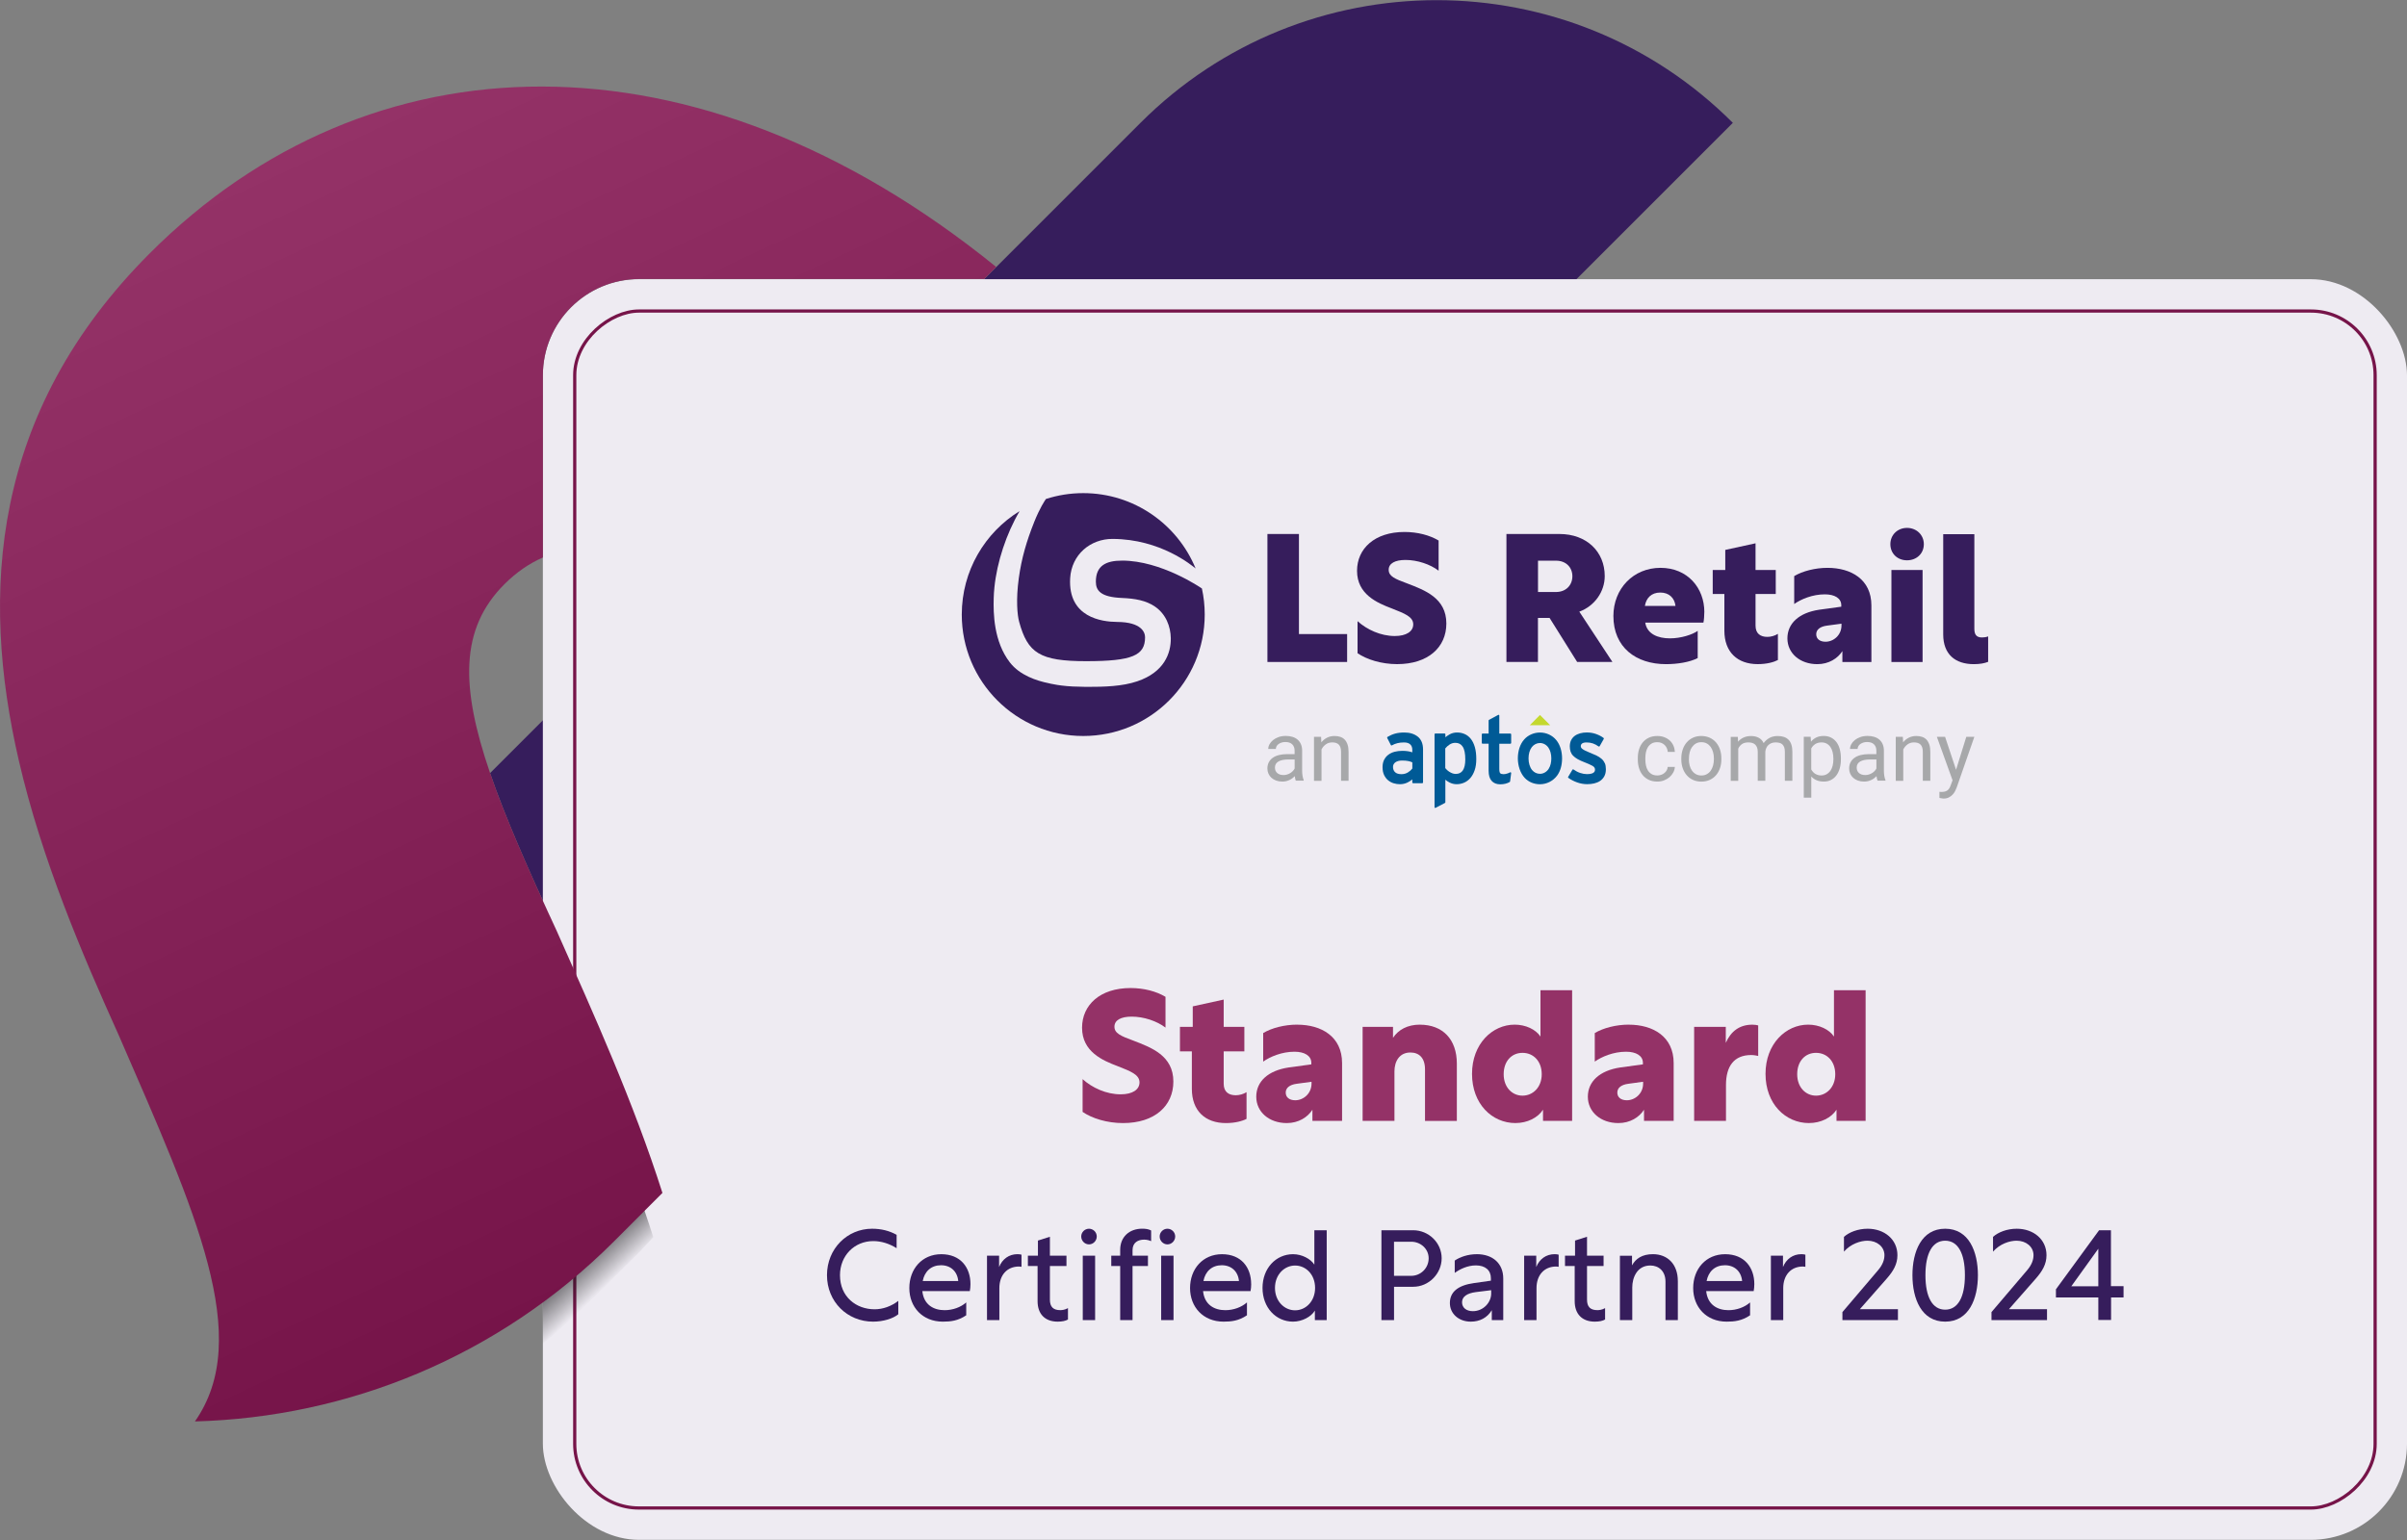 <svg xmlns="http://www.w3.org/2000/svg" xmlns:xlink="http://www.w3.org/1999/xlink" viewBox="0 0 750 480"><rect x="0" y="0" width="750" height="480" fill="#808080" stroke="none"/><defs><style>      .cls-1 {        fill: url(#linear-gradient);        mix-blend-mode: multiply;      }      .cls-1, .cls-2, .cls-3, .cls-4, .cls-5, .cls-6, .cls-7, .cls-8 {        stroke-width: 0px;      }      .cls-9 {        fill: none;        stroke: #761449;        stroke-miterlimit: 10;      }      .cls-2 {        fill: url(#linear-gradient-2);      }      .cls-10 {        isolation: isolate;      }      .cls-3 {        fill: #361d5c;      }      .cls-4 {        fill: #c4d82e;      }      .cls-5 {        fill: #a7a8aa;      }      .cls-6 {        fill: #943267;      }      .cls-7 {        fill: #eeebf2;      }      .cls-8 {        fill: #005a96;      }    </style><linearGradient id="linear-gradient" x1="189.65" y1="400.31" x2="177.2" y2="386.96" gradientUnits="userSpaceOnUse"><stop offset="0" stop-color="#19181a" stop-opacity="0"></stop><stop offset="1" stop-color="#19181a"></stop></linearGradient><linearGradient id="linear-gradient-2" x1="238.91" y1="377.53" x2="85.44" y2="48.42" gradientUnits="userSpaceOnUse"><stop offset="0" stop-color="#761449"></stop><stop offset="1" stop-color="#943267"></stop></linearGradient></defs><g class="cls-10"><g id="Layer_1" data-name="Layer 1"><path class="cls-3" d="M539.94,38.29L206.41,371.82c-8.99-28.21-21.39-55.73-32.93-81.64-8.86-19.15-16.02-35.34-20.78-49.21L355.36,38.29C380.85,12.8,414.25.06,447.65.05c33.4,0,66.8,12.75,92.29,38.24Z"></path><rect class="cls-7" x="169.15" y="87.02" width="580.85" height="392.93" rx="30" ry="30"></rect><rect class="cls-9" x="273.04" y="2.99" width="373.07" height="560.99" rx="20" ry="20" transform="translate(743.06 -176.09) rotate(90)"></rect><g><g><g><path class="cls-3" d="M394.92,166.44h9.82v31.19h15.01v8.7h-24.83v-39.89Z"></path><path class="cls-3" d="M448.26,168.51v9.37c-2.62-2.01-6.64-3.35-10.32-3.35-3.24,0-5.24,1.06-5.24,3.07s1.95,2.85,5.75,4.24c5.52,2.12,12.22,4.57,12.22,12.5,0,7.42-5.69,12.66-15.34,12.66-4.91,0-9.48-1.45-12.33-3.4v-9.99c2.9,2.62,7.2,4.63,11.6,4.63,3.63,0,5.75-1.45,5.75-3.63,0-2.4-2.73-3.4-6.69-4.97-4.57-1.73-10.82-4.41-10.82-11.72,0-6.92,5.47-12.11,14.78-12.11,4.07,0,7.87,1,10.66,2.68Z"></path><path class="cls-3" d="M469.4,166.44h16.51c8.48,0,14.11,5.52,14.11,13.11,0,4.85-3.12,9.32-7.92,11.1l10.32,15.68h-10.99l-8.59-13.72h-3.63v13.72h-9.82v-39.89ZM484.86,184.52c3.07,0,5.08-2.12,5.08-4.91s-2.01-4.85-5.08-4.85h-5.63v9.76h5.63Z"></path><path class="cls-3" d="M531.05,190.77c0,1.06-.11,2.57-.28,3.29h-18.13c.56,3.57,3.96,4.91,7.7,4.91,3.46,0,7.03-1.17,8.65-2.34v8.48c-2.45,1.28-6.3,1.9-9.87,1.9-9.37,0-16.4-5.24-16.4-15.01,0-8.48,6.19-15.01,14.67-15.01s13.67,6.3,13.67,13.78ZM512.53,188.87h9.54c-.28-2.45-1.95-4.18-4.74-4.18s-4.41,1.73-4.8,4.18Z"></path><path class="cls-3" d="M553.98,205.72c-1.28.67-3.46,1.28-6.3,1.28-6.3,0-10.38-3.74-10.38-10.43v-11.44h-3.63v-7.48h3.91v-6.25l9.43-2.06v8.31h6.3v7.48h-6.3v9.87c0,2.51,1.56,3.51,3.68,3.51,1.06,0,2.34-.33,3.29-.95v8.15Z"></path><path class="cls-3" d="M569.44,176.99c7.31,0,13.67,3.57,13.67,11.72v17.63h-9.04v-3.4c-1.45,2.29-4.24,4.07-7.81,4.07-5.41,0-9.32-3.4-9.32-8.03s3.57-7.98,9.87-8.93l6.92-.95v-.45c0-2.18-2.06-3.4-5.13-3.4-3.85,0-7.42,1.51-9.54,3.01v-8.7c2.62-1.56,6.53-2.57,10.38-2.57ZM573.79,194.95v-.56l-4.52.61c-2.12.28-3.35,1.23-3.35,2.68s1.12,2.34,2.9,2.34c2.51,0,4.97-2.06,4.97-5.08Z"></path><path class="cls-3" d="M599.45,169.62c0,2.9-2.23,5.02-5.24,5.02s-5.19-2.12-5.19-5.02,2.23-5.08,5.19-5.08,5.24,2.18,5.24,5.08ZM589.35,177.65h9.71v28.68h-9.71v-28.68Z"></path><path class="cls-3" d="M605.48,166.5h9.71v29.46c0,1.79.61,2.73,2.4,2.73.67,0,1.34-.11,1.9-.33v7.92c-1.06.45-2.62.73-4.46.73-5.8,0-9.54-3.07-9.54-9.26v-31.24Z"></path></g><g><path class="cls-3" d="M349.58,174.74c-4.91,0-8.12,1.54-8.12,6.56,0,2.76,1.46,4.81,8.15,5.08,4.05.17,7.47.77,10.26,2.68,3.44,2.35,4.88,6.22,4.94,9.84.07,4.69-2.03,10.6-10.43,13.45-4.75,1.61-10.25,1.74-15.94,1.74-.69,0-1.39-.06-2.08-.06-5.7-.03-9.6-1.08-9.6-1.08-3.85-.78-9-2.49-12.08-6.46-5.05-6.51-5.19-15.33-5.05-20.05.03-1.09.1-2.2.22-3.36.79-7.86,3.71-16.75,7.86-23.78-10.82,6.66-18.03,18.61-18.03,32.25,0,20.9,16.94,37.85,37.85,37.85s37.85-16.94,37.85-37.85c0-2.79-.3-5.51-.88-8.13-.43-.28-12.65-8.69-24.91-8.69Z"></path><path class="cls-3" d="M322.22,162.78c-2.33,5.83-3.91,11.19-4.77,17.41-.93,6.79-.46,11.55.11,13.63,2.67,9.74,6.44,12.26,20.88,12.26s18.35-1.81,18.35-7.45c0-1.53-1.11-4.74-8.69-4.78-4.81-.03-15.35-1.41-14.65-13.63.43-7.39,6.34-12.28,13.22-12.25,15.03.06,24.75,8.33,25.87,9.21-5.66-13.78-19.21-23.48-35.02-23.48-4.05,0-7.95.64-11.61,1.82-.36.51-1.91,2.78-3.7,7.26Z"></path></g></g><g><g><path class="cls-5" d="M516.42,241.7c.41,0,.81-.07,1.19-.2s.72-.32,1.01-.56c.29-.24.53-.52.71-.84.18-.32.29-.68.32-1.06h2.22c-.03.61-.2,1.19-.5,1.74-.3.55-.69,1.04-1.18,1.46s-1.06.75-1.7,1c-.65.25-1.33.37-2.06.37-1.03,0-1.93-.18-2.69-.55-.76-.37-1.4-.86-1.91-1.49s-.88-1.35-1.13-2.18c-.25-.83-.37-1.7-.37-2.62v-.53c0-.92.12-1.79.37-2.62.25-.83.63-1.55,1.13-2.18.51-.63,1.14-1.12,1.9-1.49.76-.37,1.66-.55,2.69-.55.8,0,1.53.13,2.18.38.65.25,1.22.6,1.7,1.04s.85.97,1.12,1.58c.27.61.42,1.26.46,1.96h-2.22c-.03-.42-.13-.82-.3-1.18-.16-.37-.39-.69-.66-.96s-.61-.49-.99-.65-.81-.24-1.29-.24c-.73,0-1.33.14-1.8.43-.48.29-.86.66-1.15,1.13s-.5,1-.61,1.58c-.12.59-.18,1.18-.18,1.77v.53c0,.61.06,1.21.18,1.79.12.59.32,1.11.61,1.58s.67.84,1.15,1.13c.48.29,1.09.43,1.82.43Z"></path><path class="cls-5" d="M523.88,236.38c0-1,.15-1.92.44-2.77s.71-1.59,1.24-2.21c.54-.63,1.19-1.11,1.96-1.47s1.63-.53,2.58-.53,1.84.18,2.62.53c.77.35,1.43.84,1.97,1.47s.95,1.36,1.24,2.21.43,1.77.43,2.77v.28c0,1-.14,1.92-.43,2.77-.29.85-.7,1.58-1.24,2.2-.54.62-1.19,1.11-1.96,1.46-.77.35-1.63.53-2.6.53s-1.83-.18-2.6-.53-1.42-.84-1.96-1.46-.96-1.36-1.25-2.2-.44-1.77-.44-2.77v-.28ZM526.24,236.66c0,.68.08,1.33.24,1.94.16.61.4,1.14.73,1.6s.73.83,1.22,1.1c.49.27,1.05.41,1.7.41s1.21-.13,1.7-.41c.49-.27.9-.64,1.22-1.1s.56-.99.73-1.6c.16-.61.25-1.25.25-1.94v-.28c0-.68-.08-1.32-.25-1.93-.16-.61-.41-1.15-.73-1.61-.33-.46-.73-.83-1.22-1.1s-1.06-.41-1.71-.41-1.2.14-1.68.41-.88.64-1.21,1.1-.57,1-.73,1.61c-.16.61-.24,1.26-.24,1.93v.28Z"></path><path class="cls-5" d="M541.5,229.66l.06,1.52c.47-.56,1.04-.99,1.72-1.3.67-.31,1.45-.47,2.35-.47s1.67.18,2.35.53c.68.35,1.2.91,1.56,1.68.46-.66,1.05-1.19,1.78-1.6s1.59-.61,2.59-.61c.73,0,1.38.09,1.95.28.57.19,1.04.49,1.44.89s.69.92.89,1.55c.2.63.3,1.37.3,2.23v9h-2.34v-9.02c0-.57-.07-1.05-.21-1.43s-.34-.68-.59-.91c-.25-.23-.56-.39-.92-.47s-.76-.13-1.2-.13c-.48,0-.91.08-1.28.23s-.69.36-.96.61-.48.56-.63.91-.26.72-.3,1.12v9.09h-2.36v-9c0-.53-.07-.99-.21-1.36s-.34-.68-.59-.92-.56-.41-.92-.52-.76-.16-1.21-.16c-.84,0-1.51.18-2.01.54-.51.36-.89.84-1.14,1.42v10.01h-2.34v-13.7h2.22Z"></path><path class="cls-5" d="M573.61,236.66c0,1-.12,1.93-.35,2.78-.24.85-.58,1.58-1.03,2.2-.45.62-1.01,1.1-1.67,1.45-.66.35-1.41.52-2.25.52s-1.61-.13-2.26-.41c-.65-.27-1.2-.66-1.67-1.18v6.6h-2.34v-18.97h2.14l.11,1.52c.46-.57,1.03-1.01,1.68-1.32s1.42-.46,2.29-.46,1.62.17,2.29.51c.66.34,1.22.81,1.68,1.42.46.61.8,1.35,1.03,2.2.23.86.35,1.81.35,2.86v.27ZM571.26,236.4c0-.68-.07-1.33-.22-1.93-.14-.6-.37-1.13-.67-1.59-.3-.46-.69-.82-1.15-1.08s-1.02-.4-1.66-.4c-.4,0-.76.05-1.08.14s-.62.22-.88.39c-.26.17-.49.37-.7.6s-.38.48-.53.75v6.55c.15.27.33.52.53.75s.43.43.7.6.56.29.89.39.7.14,1.1.14c.63,0,1.18-.13,1.64-.41.46-.27.84-.63,1.15-1.09.3-.46.53-.99.67-1.6.14-.61.22-1.26.22-1.94v-.27Z"></path><path class="cls-5" d="M585.04,243.36c-.08-.17-.15-.38-.2-.64s-.09-.53-.13-.8c-.22.23-.47.45-.74.65-.27.21-.57.39-.9.54-.33.16-.68.28-1.06.37s-.78.13-1.2.13c-.7,0-1.34-.11-1.91-.32s-1.06-.5-1.46-.86-.71-.79-.93-1.29c-.22-.49-.33-1.02-.33-1.59,0-.73.14-1.38.43-1.94.29-.56.7-1.03,1.23-1.41s1.18-.67,1.94-.86,1.61-.29,2.55-.29h2.33v-1.08c0-.82-.24-1.47-.73-1.96-.49-.49-1.21-.73-2.17-.73-.44,0-.84.06-1.2.18-.36.12-.67.28-.93.47s-.46.43-.6.69-.22.54-.22.82h-2.36c0-.49.13-.98.39-1.46.26-.48.62-.91,1.1-1.3s1.04-.7,1.72-.94c.67-.24,1.42-.36,2.25-.36.74,0,1.43.09,2.06.28.63.19,1.17.48,1.61.86.45.38.8.86,1.05,1.44.25.57.38,1.25.38,2.01v6.37c0,.46.04.95.12,1.46.08.51.2.95.36,1.32v.2h-2.46ZM581.15,241.58c.42,0,.82-.06,1.19-.18s.71-.27,1.01-.46.57-.41.79-.65.4-.5.53-.76v-2.81h-1.95c-1.34,0-2.38.21-3.1.63s-1.09,1.05-1.09,1.89c0,.33.05.64.16.92.11.29.28.53.5.74s.5.37.82.49.7.18,1.13.18Z"></path><path class="cls-5" d="M592.91,229.66l.08,1.72c.49-.62,1.08-1.1,1.77-1.45.69-.35,1.47-.53,2.33-.53.67,0,1.27.09,1.81.27s1,.47,1.38.87.67.92.88,1.55c.21.63.31,1.39.31,2.29v8.98h-2.34v-9c0-.53-.06-.99-.18-1.36-.12-.38-.29-.68-.53-.92s-.52-.41-.86-.52-.74-.16-1.18-.16c-.76,0-1.43.2-2,.61s-1.02.94-1.34,1.6v9.76h-2.34v-13.7h2.22Z"></path><g><path class="cls-5" d="M403.77,243.36c-.08-.17-.15-.38-.2-.64s-.09-.53-.13-.8c-.22.23-.47.45-.74.65s-.57.39-.9.54-.68.28-1.06.37c-.38.09-.78.13-1.2.13-.7,0-1.34-.11-1.91-.32s-1.06-.5-1.46-.86-.71-.79-.93-1.29-.33-1.02-.33-1.59c0-.73.14-1.38.43-1.94s.7-1.03,1.23-1.41c.54-.38,1.18-.67,1.94-.86s1.61-.29,2.55-.29h2.33v-1.08c0-.82-.24-1.47-.73-1.96-.49-.49-1.21-.73-2.17-.73-.44,0-.84.06-1.2.18s-.67.28-.93.47-.46.43-.6.69-.22.54-.22.82h-2.36c0-.49.13-.98.39-1.46.26-.48.62-.91,1.1-1.3.47-.38,1.04-.7,1.72-.94.67-.24,1.42-.36,2.25-.36.74,0,1.43.09,2.06.28s1.17.48,1.61.86c.45.38.8.86,1.05,1.44.25.57.38,1.25.38,2.01v6.37c0,.46.04.95.12,1.46.08.51.2.95.36,1.32v.2h-2.46ZM399.88,241.58c.42,0,.82-.06,1.19-.18s.71-.27,1.01-.46.57-.41.79-.65.4-.5.53-.76v-2.81h-1.95c-1.34,0-2.38.21-3.1.63s-1.09,1.05-1.09,1.89c0,.33.05.64.16.92s.28.53.5.74.5.37.82.49.7.18,1.13.18Z"></path><path class="cls-5" d="M411.64,229.66l.08,1.72c.49-.62,1.08-1.1,1.77-1.45.69-.35,1.47-.53,2.33-.53.67,0,1.27.09,1.81.27s1,.47,1.38.87.67.92.88,1.55c.21.63.31,1.39.31,2.29v8.98h-2.34v-9c0-.53-.06-.99-.18-1.36-.12-.38-.29-.68-.53-.92s-.52-.41-.86-.52-.74-.16-1.18-.16c-.76,0-1.43.2-2,.61-.57.41-1.02.94-1.34,1.6v9.76h-2.34v-13.7h2.22Z"></path></g><path class="cls-5" d="M609.49,239.93l3.19-10.27h2.51l-5.51,15.82c-.13.34-.29.7-.49,1.1-.2.4-.47.77-.79,1.11s-.72.63-1.17.86-.99.35-1.61.35c-.09,0-.2,0-.33-.03s-.25-.04-.38-.06-.24-.04-.35-.06-.19-.04-.25-.06v-1.9s.08.01.14.02.12,0,.18.01.12,0,.18.01.1,0,.13,0c.4,0,.75-.04,1.05-.11s.57-.2.81-.37.44-.4.61-.69.33-.64.47-1.06l.52-1.39-4.89-13.55h2.56l3.42,10.27Z"></path></g><g><g><path class="cls-8" d="M440.06,239.55c-.32.43-.77.83-1.35,1.19-.59.37-1.27.56-2.02.56-.9,0-1.57-.21-2-.62-.43-.42-.64-.95-.64-1.63,0-.61.24-1.08.73-1.44.51-.37,1.22-.56,2.11-.56.78,0,1.43.06,1.96.17.46.1.87.23,1.22.4v1.92ZM441.77,229.61c-1.07-.86-2.48-1.3-4.2-1.3-1.08,0-2.05.12-2.88.35-.83.23-1.62.58-2.36,1.03-.11.06-.14.2-.09.31l1.14,2.23c.03.06.08.1.14.12.02,0,.05,0,.07,0,.04,0,.08,0,.11-.03.56-.31,1.15-.55,1.75-.69.6-.15,1.28-.22,2.03-.22.85,0,1.5.2,1.93.6.44.4.65.96.65,1.71v.77c-.83-.3-1.87-.46-3.09-.46-.87,0-1.68.1-2.42.29-.75.2-1.4.51-1.96.93-.56.42-1,.96-1.32,1.6-.32.64-.48,1.41-.48,2.28,0,.95.17,1.77.49,2.45.33.68.76,1.23,1.27,1.65.52.42,1.1.73,1.75.92.63.19,1.27.28,1.9.28.85,0,1.65-.18,2.38-.54.55-.27,1.04-.59,1.48-.96v.95c0,.13.11.24.24.24h2.87c.13,0,.24-.11.24-.24v-10.3c0-1.76-.55-3.1-1.64-3.98"></path><path class="cls-8" d="M455.8,240.14c-.51.73-1.23,1.08-2.21,1.08-.35,0-.68-.06-1-.17-.32-.12-.63-.27-.92-.45-.29-.18-.55-.38-.79-.6-.21-.2-.4-.4-.55-.59v-6.13c.35-.45.8-.85,1.34-1.21.54-.36,1.15-.54,1.8-.54,1,0,1.75.38,2.28,1.18.55.81.82,2.15.82,3.99,0,1.54-.26,2.69-.78,3.44M458.29,230.29c-.54-.68-1.19-1.18-1.92-1.5-.73-.32-1.52-.48-2.34-.48s-1.58.18-2.24.53c-.49.27-.97.59-1.42.95v-.93c0-.13-.11-.24-.24-.24h-2.9c-.13,0-.24.11-.24.24v22.73c0,.08.04.16.11.2.04.02.08.03.12.03.04,0,.07,0,.11-.03l2.9-1.52c.08-.04.13-.12.13-.21v-7.04c.36.32.79.61,1.28.86.69.36,1.45.55,2.24.55s1.59-.16,2.32-.48c.74-.32,1.4-.81,1.96-1.46.56-.65,1.01-1.47,1.34-2.44.33-.96.5-2.12.5-3.44,0-1.44-.15-2.7-.45-3.74-.3-1.05-.73-1.92-1.27-2.59"></path><path class="cls-8" d="M470.63,228.63h-3.46v-5.6c0-.08-.04-.16-.11-.2-.04-.02-.08-.03-.12-.03-.04,0-.08,0-.11.03l-2.87,1.55c-.08.04-.12.12-.12.21v4.05h-1.9c-.13,0-.23.11-.23.24v2.69c0,.13.11.24.23.24h1.9v8.43c0,1.41.32,2.48.96,3.17.64.7,1.53,1.05,2.63,1.05.6,0,1.16-.06,1.66-.19.5-.13.95-.31,1.32-.53.06-.04.11-.1.12-.17l.34-2.6c.01-.09-.03-.18-.1-.23-.04-.03-.09-.04-.13-.04-.04,0-.08,0-.12.03-.25.14-.57.28-.95.39-.37.12-.74.18-1.1.18-.48,0-.82-.1-1.01-.3-.13-.14-.29-.47-.29-1.27v-7.92h3.46c.13,0,.24-.11.24-.24v-2.69c0-.13-.11-.24-.24-.24"></path><path class="cls-8" d="M500.02,237.88c-.22-.53-.56-1-1.02-1.39-.44-.38-.99-.73-1.63-1.04-.63-.3-1.37-.61-2.2-.94-.56-.23-1.02-.43-1.36-.61-.33-.17-.6-.34-.8-.5-.18-.15-.3-.29-.36-.42-.06-.13-.09-.27-.09-.43,0-.33.13-.59.39-.8.28-.22.76-.34,1.42-.34s1.34.1,1.94.3c.6.2,1.2.52,1.78.94.05.04.12.05.19.04.07-.01.12-.06.16-.11l1.28-2.26c.06-.1.03-.24-.06-.31-.68-.51-1.48-.92-2.38-1.24-.9-.31-1.85-.47-2.82-.47-.76,0-1.47.09-2.11.27-.65.18-1.22.45-1.7.81-.48.36-.86.83-1.12,1.37-.26.54-.39,1.18-.39,1.88,0,.62.08,1.17.24,1.64.16.48.43.92.81,1.3.36.38.84.73,1.42,1.06.57.32,1.26.64,2.06.94,1.07.41,1.91.79,2.52,1.13.54.3.8.68.8,1.17,0,.35,0,1.42-2.49,1.42-.67,0-1.38-.12-2.1-.36-.72-.24-1.44-.61-2.11-1.09-.05-.04-.12-.05-.18-.04-.06.01-.12.05-.15.11l-1.34,2.23c-.06.11-.04.24.06.31.77.56,1.69,1.04,2.72,1.41,1.03.37,2.09.56,3.14.56.75,0,1.48-.08,2.17-.23.7-.16,1.32-.42,1.86-.78.54-.36.98-.85,1.31-1.44.33-.6.5-1.34.5-2.22,0-.73-.11-1.37-.33-1.9"></path><path class="cls-8" d="M482.59,239.59c-.65,1.01-1.68,1.6-2.75,1.6-.93,0-1.82-.4-2.46-1.18-.71-.88-1.1-2.22-1.1-3.62s.35-2.64,1.02-3.52c.64-.83,1.58-1.28,2.53-1.28,1.01,0,1.98.5,2.63,1.42.61.86.92,2.1.92,3.38,0,1.21-.26,2.36-.81,3.2M479.84,228.32c-1.85,0-3.67.76-4.91,2.15-1.31,1.47-1.98,3.62-1.98,5.91s.76,4.6,2.13,6.07c1.23,1.32,2.96,1.99,4.76,1.99,2.07,0,4.06-.99,5.33-2.68,1.06-1.42,1.56-3.35,1.56-5.38,0-2.16-.61-4.24-1.79-5.68-1.25-1.54-3.14-2.38-5.1-2.38"></path></g><polygon class="cls-4" points="479.84 222.85 476.67 226.04 483.02 226.04 479.84 222.85"></polygon></g></g></g><path class="cls-1" d="M169.15,394.46v24.28c.69-.55,1.38-1.11,2.06-1.67.86-.71,1.72-1.43,2.57-2.17.48-.41.96-.84,1.44-1.26.62-.54,1.23-1.08,1.84-1.63.44-.4.88-.79,1.31-1.19.69-.63,1.37-1.26,2.05-1.9.36-.34.72-.67,1.07-1.01,1.03-.99,2.06-1.99,3.08-3.01l15.06-15.06,3.93-4.23c-1.82-5.72-3.79-11.41-5.86-17.06l-28.55,25.92Z"></path><path class="cls-2" d="M171.37,285.61c-.19-.42-.39-.82-.57-1.23-.61-1.33-1.2-2.64-1.79-3.93-.09-.21-.19-.42-.28-.63-.54-1.16-1.06-2.33-1.58-3.48-.29-.65-.59-1.33-.88-1.98-.02-.02-.03-.05-.04-.08-.45-1.04-.92-2.07-1.36-3.09l-.54-1.22c-.09-.2-.18-.39-.26-.58-.41-.92-.8-1.83-1.19-2.73-.07-.14-.12-.29-.19-.44-.03-.07-.05-.12-.08-.19-.37-.82-.72-1.65-1.07-2.47-.2-.46-.39-.92-.58-1.37-.67-1.56-1.32-3.12-1.94-4.63-.03-.09-.06-.17-.09-.25-.21-.51-.42-1-.62-1.51-.31-.75-.62-1.49-.9-2.23-.21-.51-.41-1.03-.61-1.53-.22-.52-.43-1.05-.62-1.59-.67-1.71-1.31-3.39-1.9-5.05-.18-.5-.37-1.01-.54-1.51-.19-.49-.37-.99-.53-1.5-.17-.49-.36-.98-.52-1.47-4.59-13.4-6.96-24.63-6.43-34.25.53-9.62,3.96-17.63,10.92-24.59,3.68-3.68,7.69-6.44,11.98-8.32v-56.79c0-16.57,13.43-30,30-30h107.48l3.76-3.76C216.62,7.17,114.89,10.73,46.71,78.91-2.9,128.52-6.18,185.01,5.87,237.07c7.15,30.92,19.72,60.28,31.18,85.71,24.06,55.4,41.91,94.22,23.69,120.26,47.4-1.25,94.43-19.98,130.61-56.16l15.06-15.06c-8.99-28.21-21.39-55.73-32.93-81.64-.71-1.54-1.41-3.06-2.1-4.56Z"></path><g><path class="cls-3" d="M279.9,409.64c-1.67,1.39-4.76,2.3-7.86,2.3-8.05,0-14.36-6.23-14.36-14.48s6.31-14.48,14.04-14.48c2.86,0,5.4.63,7.66,1.9v4.17c-2.26-1.43-4.8-2.22-7.26-2.22-5.95,0-10.39,4.6-10.39,10.63,0,6.78,5.08,10.63,10.79,10.63,2.54,0,5.16-.91,7.38-2.62v4.17Z"></path><path class="cls-3" d="M302.39,400.24c0,.75-.08,1.55-.2,2.18h-14.8c.44,4.24,3.49,5.95,6.94,5.95,2.54,0,5.04-.91,6.74-2.42v4.01c-2.58,1.75-4.92,1.98-7.3,1.98-6.35,0-10.43-4.56-10.43-10.47s3.93-10.55,9.96-10.55,9.09,4.17,9.09,9.32ZM287.51,399.28h11.07c-.28-2.98-2.34-4.92-5.36-4.92s-5.12,1.86-5.71,4.92Z"></path><path class="cls-3" d="M311.31,394.92c.99-2.46,3.05-4.01,5.75-4.01.48,0,.99.08,1.23.16v3.77c-.16-.04-.56-.08-.79-.08-3.69,0-6.11,2.66-6.11,6.74v9.96h-3.85v-20.07h3.77v3.53Z"></path><path class="cls-3" d="M332.78,411.27c-.75.44-1.83.67-3.21.67-3.93,0-6.27-2.34-6.27-6.39v-10.95h-3.02v-3.21h3.13v-4.72l3.73-1.19v5.91h5.16v3.21h-5.16v10.47c0,2.26,1.03,3.29,3.25,3.29.44,0,1.43-.08,2.38-.63v3.53Z"></path><path class="cls-3" d="M341.74,385.4c0,1.35-1.11,2.46-2.42,2.46s-2.42-1.11-2.42-2.46,1.11-2.42,2.42-2.42,2.42,1.07,2.42,2.42ZM337.38,391.39h3.85v20.07h-3.85v-20.07Z"></path><path class="cls-3" d="M352.89,391.39h4.8v3.21h-4.8v16.86h-3.85v-16.86h-2.78v-3.21h2.78v-1.83c0-4.05,2.86-6.59,6.86-6.59,1.03,0,1.98.12,2.78.56v3.33c-.67-.32-1.43-.48-2.18-.48-1.86,0-3.61.87-3.61,3.29v1.71Z"></path><path class="cls-3" d="M366.18,385.4c0,1.35-1.11,2.46-2.42,2.46s-2.42-1.11-2.42-2.46,1.11-2.42,2.42-2.42,2.42,1.07,2.42,2.42ZM361.81,391.39h3.85v20.07h-3.85v-20.07Z"></path><path class="cls-3" d="M389.86,400.24c0,.75-.08,1.55-.2,2.18h-14.8c.44,4.24,3.49,5.95,6.94,5.95,2.54,0,5.04-.91,6.74-2.42v4.01c-2.58,1.75-4.92,1.98-7.3,1.98-6.35,0-10.43-4.56-10.43-10.47s3.93-10.55,9.96-10.55,9.08,4.17,9.08,9.32ZM374.98,399.28h11.07c-.28-2.98-2.34-4.92-5.36-4.92s-5.12,1.86-5.71,4.92Z"></path><path class="cls-3" d="M402.91,411.94c-5.36,0-9.52-4.4-9.52-10.51s4.17-10.51,9.52-10.51c2.78,0,5.48,1.47,6.63,3.25v-10.71h3.85v28.01h-3.69v-2.98c-1.11,1.94-4.01,3.45-6.78,3.45ZM409.77,401.43c0-4.21-2.9-6.98-6.23-6.98s-6.27,2.82-6.27,6.98,2.94,6.98,6.27,6.98,6.23-2.82,6.23-6.98Z"></path><path class="cls-3" d="M434.37,411.46h-3.93v-28.01h9.88c4.88,0,8.89,3.93,8.89,8.73s-4.01,8.89-8.85,8.89h-5.99v10.39ZM439.72,397.66c2.94,0,5.44-2.38,5.44-5.47,0-2.94-2.5-5.16-5.44-5.16h-5.36v10.63h5.36Z"></path><path class="cls-3" d="M460.11,390.91c5.12,0,8.29,2.98,8.29,7.58v12.97h-3.57v-3.09c-1.43,2.38-3.77,3.57-6.55,3.57-3.73,0-6.51-2.46-6.51-5.79,0-3.57,2.66-5.55,7.5-6.23l5.28-.75v-.75c0-2.5-1.75-4.01-4.68-4.01-2.66,0-5.08,1.23-6.59,2.34v-3.85c1.63-1.11,4.13-1.98,6.82-1.98ZM464.64,403.17v-1.03l-4.76.59c-2.78.36-4.32,1.43-4.32,3.17s1.39,2.78,3.37,2.78c3.25,0,5.71-2.7,5.71-5.51Z"></path><path class="cls-3" d="M478.68,394.92c.99-2.46,3.05-4.01,5.75-4.01.48,0,.99.08,1.23.16v3.77c-.16-.04-.56-.08-.79-.08-3.69,0-6.11,2.66-6.11,6.74v9.96h-3.85v-20.07h3.77v3.53Z"></path><path class="cls-3" d="M500.14,411.27c-.75.44-1.83.67-3.21.67-3.93,0-6.27-2.34-6.27-6.39v-10.95h-3.02v-3.21h3.13v-4.72l3.73-1.19v5.91h5.16v3.21h-5.16v10.47c0,2.26,1.03,3.29,3.25,3.29.44,0,1.43-.08,2.38-.63v3.53Z"></path><path class="cls-3" d="M515.02,390.91c4.56,0,7.78,3.09,7.78,8.41v12.14h-3.85v-11.98c0-3.33-2.14-5.04-4.72-5.04-4.17,0-5.63,3.85-5.63,6.82v10.2h-3.85v-20.07h3.77v3.01c1.15-2.1,3.17-3.49,6.51-3.49Z"></path><path class="cls-3" d="M546.63,400.24c0,.75-.08,1.55-.2,2.18h-14.8c.44,4.24,3.49,5.95,6.94,5.95,2.54,0,5.04-.91,6.74-2.42v4.01c-2.58,1.75-4.92,1.98-7.3,1.98-6.35,0-10.43-4.56-10.43-10.47s3.93-10.55,9.96-10.55,9.09,4.17,9.09,9.32ZM531.76,399.28h11.07c-.28-2.98-2.34-4.92-5.36-4.92s-5.12,1.86-5.71,4.92Z"></path><path class="cls-3" d="M555.56,394.92c.99-2.46,3.05-4.01,5.75-4.01.48,0,.99.08,1.23.16v3.77c-.16-.04-.56-.08-.79-.08-3.69,0-6.11,2.66-6.11,6.74v9.96h-3.85v-20.07h3.77v3.53Z"></path><path class="cls-3" d="M587.18,391.27c0-2.74-2.38-4.56-5.28-4.56-2.18,0-5.24.99-7.34,3.41v-4.6c1.59-1.47,4.4-2.54,7.38-2.54,5.24,0,9.28,3.33,9.28,8.25,0,2.82-1.31,5-3.37,7.34l-8.33,9.48h11.86v3.41h-17.3v-2.5l11.11-13.05c1.43-1.67,1.98-3.25,1.98-4.64Z"></path><path class="cls-3" d="M595.9,397.46c0-7.3,2.78-14.48,10.2-14.48s10.2,7.18,10.2,14.48-2.78,14.48-10.2,14.48-10.2-7.18-10.2-14.48ZM606.1,408.21c3.93,0,6.15-3.85,6.15-10.75s-2.22-10.75-6.15-10.75-6.15,3.85-6.15,10.75,2.22,10.75,6.15,10.75Z"></path><path class="cls-3" d="M633.63,391.27c0-2.74-2.38-4.56-5.28-4.56-2.18,0-5.24.99-7.34,3.41v-4.6c1.59-1.47,4.4-2.54,7.38-2.54,5.24,0,9.28,3.33,9.28,8.25,0,2.82-1.31,5-3.37,7.34l-8.33,9.48h11.86v3.41h-17.3v-2.5l11.11-13.05c1.43-1.67,1.98-3.25,1.98-4.64Z"></path><path class="cls-3" d="M661.68,404.4h-3.89v7.02h-3.97v-7.02h-13.21v-2.54l13.45-18.41h3.69v17.42h3.93v3.53ZM653.82,400.91v-11.7l-8.41,11.7h8.41Z"></path></g><g><path class="cls-6" d="M363.16,310.71v9.58c-2.68-2.05-6.79-3.42-10.55-3.42-3.31,0-5.36,1.08-5.36,3.14s2,2.91,5.87,4.33c5.65,2.17,12.49,4.68,12.49,12.77,0,7.58-5.82,12.94-15.68,12.94-5.02,0-9.69-1.48-12.6-3.48v-10.21c2.97,2.68,7.36,4.73,11.86,4.73,3.71,0,5.87-1.48,5.87-3.71,0-2.45-2.79-3.48-6.84-5.08-4.68-1.77-11.06-4.5-11.06-11.97,0-7.07,5.59-12.37,15.11-12.37,4.16,0,8.04,1.03,10.89,2.74Z"></path><path class="cls-6" d="M388.42,348.74c-1.31.68-3.54,1.31-6.44,1.31-6.44,0-10.61-3.82-10.61-10.66v-11.69h-3.71v-7.64h3.99v-6.39l9.64-2.11v8.5h6.44v7.64h-6.44v10.09c0,2.57,1.6,3.59,3.76,3.59,1.08,0,2.4-.34,3.36-.97v8.33Z"></path><path class="cls-6" d="M404.21,319.38c7.47,0,13.97,3.65,13.97,11.97v18.02h-9.24v-3.48c-1.48,2.34-4.33,4.16-7.98,4.16-5.53,0-9.52-3.48-9.52-8.21s3.65-8.15,10.09-9.12l7.07-.97v-.46c0-2.22-2.11-3.48-5.25-3.48-3.93,0-7.58,1.54-9.75,3.08v-8.9c2.68-1.6,6.67-2.62,10.61-2.62ZM408.66,337.74v-.57l-4.62.63c-2.17.29-3.42,1.25-3.42,2.74s1.14,2.4,2.97,2.4c2.57,0,5.07-2.11,5.07-5.19Z"></path><path class="cls-6" d="M442.42,319.38c7.07,0,11.52,4.5,11.52,12.15v17.85h-9.92v-16.08c0-3.54-1.82-5.25-4.56-5.25-3.42,0-4.96,2.79-4.96,5.87v15.45h-9.92v-29.31h9.47v3.42c1.65-2.51,4.5-4.11,8.38-4.11Z"></path><path class="cls-6" d="M472.24,350.05c-7.36,0-13.57-5.99-13.57-15.34s6.33-15.34,13.29-15.34c3.42,0,6.56,1.48,8.04,3.71v-14.43h9.86v40.71h-9.07v-3.48c-1.6,2.51-4.9,4.16-8.55,4.16ZM480.39,334.83c0-4.05-2.57-6.67-5.99-6.67s-5.87,2.62-5.87,6.67,2.62,6.67,5.87,6.67,5.99-2.62,5.99-6.67Z"></path><path class="cls-6" d="M507.53,319.38c7.47,0,13.97,3.65,13.97,11.97v18.02h-9.24v-3.48c-1.48,2.34-4.33,4.16-7.98,4.16-5.53,0-9.52-3.48-9.52-8.21s3.65-8.15,10.09-9.12l7.07-.97v-.46c0-2.22-2.11-3.48-5.25-3.48-3.93,0-7.58,1.54-9.75,3.08v-8.9c2.68-1.6,6.67-2.62,10.61-2.62ZM511.98,337.74v-.57l-4.62.63c-2.17.29-3.42,1.25-3.42,2.74s1.14,2.4,2.97,2.4c2.57,0,5.07-2.11,5.07-5.19Z"></path><path class="cls-6" d="M537.75,325.02c1.6-3.59,4.28-5.64,8.27-5.64.68,0,1.48.11,1.82.23v9.52c-.29-.06-1.25-.29-2.17-.29-5.36,0-7.87,3.48-7.87,9.35v11.18h-9.92v-29.31h9.86v4.96Z"></path><path class="cls-6" d="M563.69,350.05c-7.36,0-13.57-5.99-13.57-15.34s6.33-15.34,13.29-15.34c3.42,0,6.56,1.48,8.04,3.71v-14.43h9.86v40.71h-9.07v-3.48c-1.6,2.51-4.9,4.16-8.55,4.16ZM571.85,334.83c0-4.05-2.57-6.67-5.99-6.67s-5.87,2.62-5.87,6.67,2.62,6.67,5.87,6.67,5.99-2.62,5.99-6.67Z"></path></g></g></g></svg>